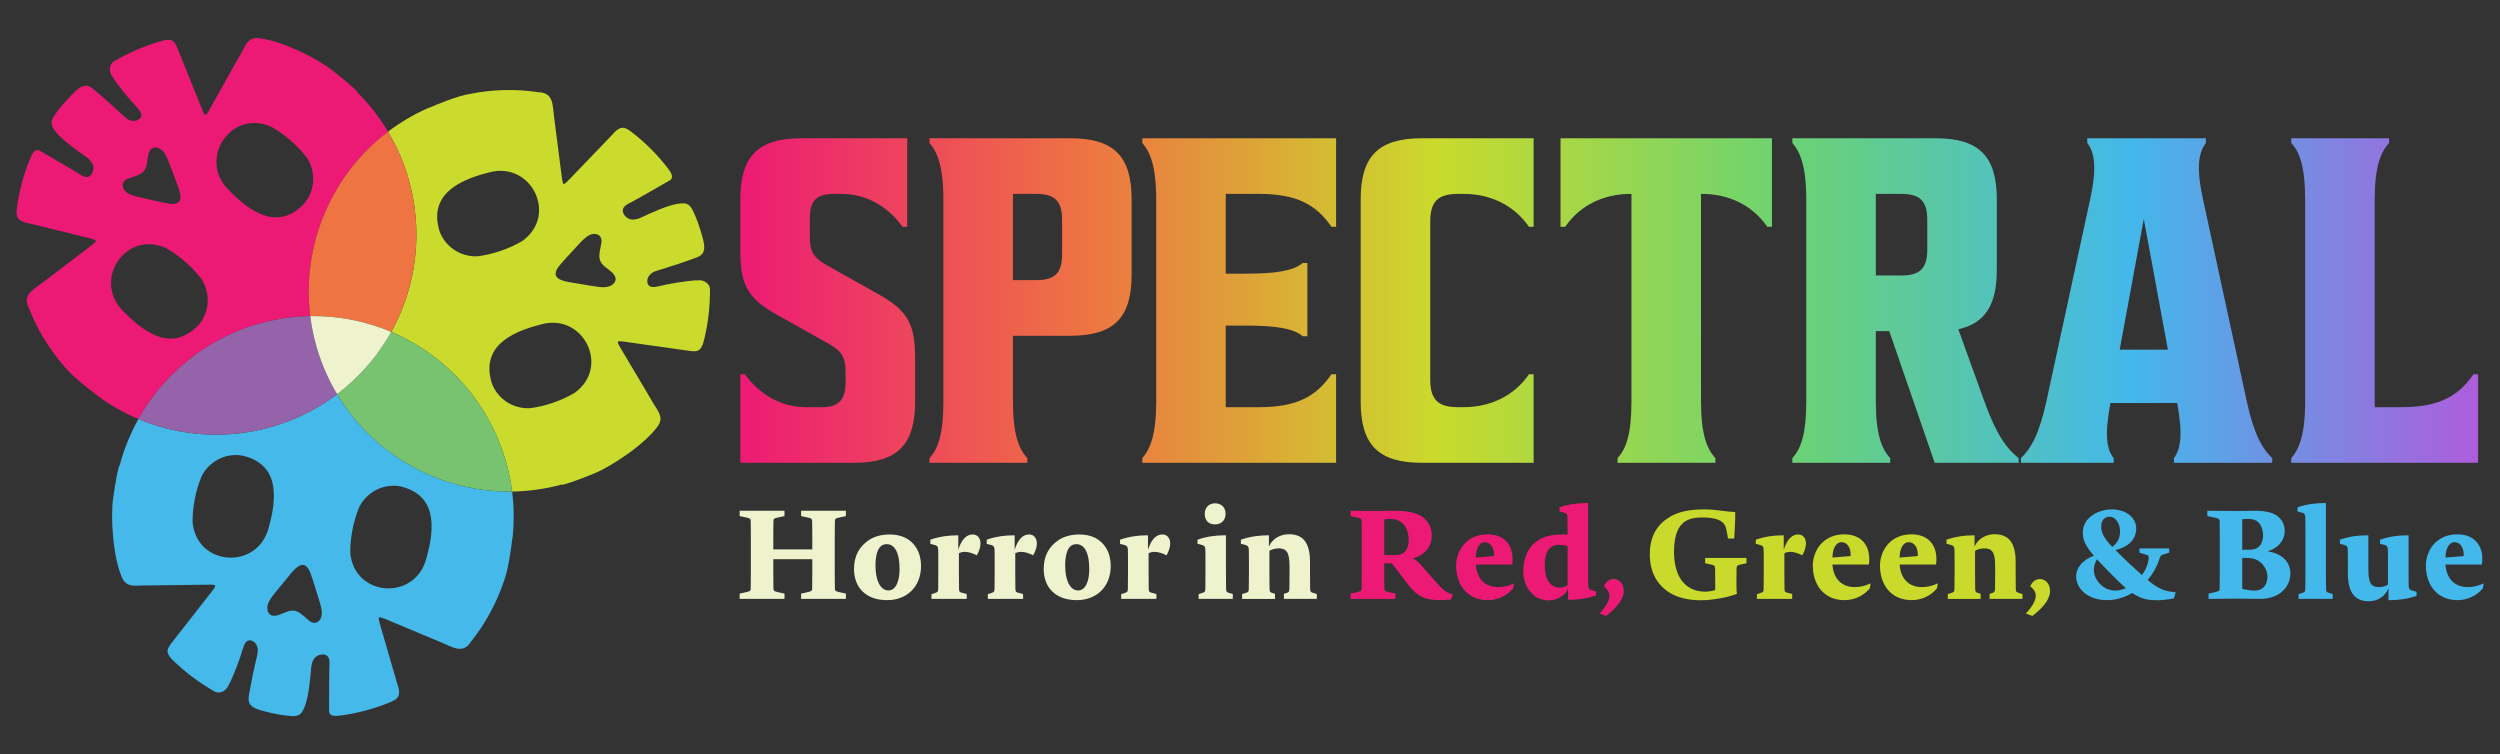<?xml version="1.0" encoding="iso-8859-1"?>
<!-- Generator: Adobe Illustrator 29.2.1, SVG Export Plug-In . SVG Version: 9.03 Build 55982)  -->
<svg version="1.1" id="Layer_1" xmlns="http://www.w3.org/2000/svg" xmlns:xlink="http://www.w3.org/1999/xlink" x="0px" y="0px"
	 viewBox="0 0 1026.076 309.53" style="enable-background:new 0 0 1026.076 309.53;" xml:space="preserve">
<rect x="0" y="0" width="1026.076" height="309.53" fill="#333333" stroke="none"/>
<g>
	<g>
		<linearGradient id="SVGID_1_" gradientUnits="userSpaceOnUse" x1="303.846" y1="123.347" x2="1017.086" y2="123.347">
			<stop  offset="0" style="stop-color:#ED1A75"/>
			<stop  offset="0.2" style="stop-color:#EE7442"/>
			<stop  offset="0.4" style="stop-color:#CADA2C"/>
			<stop  offset="0.6" style="stop-color:#6CD371"/>
			<stop  offset="0.8" style="stop-color:#43B8EA"/>
			<stop  offset="1" style="stop-color:#AD5DDB"/>
		</linearGradient>
		<path style="fill:url(#SVGID_1_);" d="M360.744,120.875l-21.693-12.179c-5.329-3.044-6.661-5.71-6.661-11.417v-7.803
			c0-7.231,2.855-9.896,9.895-9.896h3.045c10.657,0,19.409,5.521,25.118,13.513h1.903V56.745h-43.386
			c-17.887,0-25.119,7.422-25.119,25.119v20.933c0,13.319,2.474,19.409,14.843,26.259l21.693,12.179
			c5.329,3.044,6.661,5.71,6.661,11.417v4.759c-0.19,7.041-3.045,9.705-9.895,9.705h-6.28c-10.657,0-19.411-5.518-25.119-13.51
			h-1.903v36.344h46.622c17.887,0,25.119-7.42,25.119-25.119v-17.697C375.587,133.815,373.113,127.724,360.744,120.875z
			 M439.337,56.745h-57.848v1.904c3.234,3.806,5.709,9.513,5.709,23.404v82.588c0,13.891-2.284,19.601-5.709,23.407v1.901h40.151
			v-1.901c-3.426-3.806-5.899-9.516-5.899-23.407V137.81h23.596c17.887,0,25.119-7.422,25.119-25.119V81.864
			C464.456,64.168,457.224,56.745,439.337,56.745z M435.912,104.318c0,7.803-3.045,10.658-10.657,10.658h-9.514V79.579h9.514
			c7.611,0,10.657,2.855,10.657,10.658V104.318z M468.836,58.65c3.234,3.806,5.709,9.513,5.709,23.404v82.588
			c0,13.891-2.474,19.601-5.709,23.407v1.901h79.541v-36.344h-1.904c-6.278,9.132-14.271,13.51-29.684,13.51h-13.701v-33.492h8.183
			c12.369,0,19.6,1.143,23.405,4.378h1.903v-30.067h-1.903c-3.806,3.236-11.036,4.376-23.405,4.376h-8.183v-32.73h13.701
			c15.413,0,23.405,4.378,29.684,13.513h1.904V56.745h-79.541V58.65z M558.465,81.864v82.966c0,17.7,7.23,25.119,25.119,25.119
			h45.86v-36.344h-1.901c-6.28,9.132-16.176,13.51-26.832,13.51h-2.285c-8.181,0-11.417-3.044-11.417-11.417V90.999
			c0-8.373,3.236-11.42,11.417-11.42h2.285c10.655,0,20.552,4.378,26.832,13.513h1.901V56.745h-45.86
			C565.696,56.745,558.465,64.168,558.465,81.864z M640.486,93.092h1.904c6.28-9.135,16.173-13.513,26.832-13.513h0.378v85.062
			c0,13.891-2.282,19.601-5.707,23.407v1.901h40.15v-1.901c-3.425-3.806-5.899-9.516-5.899-23.407V79.579h0.381
			c10.658,0,20.552,4.378,26.832,13.513h1.904V56.745h-86.774V93.092z M814.418,164.641l-10.658-29.495
			c11.039-2.474,15.795-10.085,15.795-24.357V81.864c0-17.697-7.231-25.119-25.119-25.119h-58.8v1.904
			c3.236,3.806,5.71,9.513,5.71,23.404v82.588c0,13.891-2.285,19.601-5.71,23.407v1.901h40.153v-1.901
			c-3.428-3.806-5.899-9.516-5.899-23.407v-28.733h5.518l18.648,54.041h34.443v-1.901
			C823.742,184.242,819.364,178.532,814.418,164.641z M791.011,102.416c0,7.8-3.044,10.655-10.655,10.655H769.89V79.579h10.466
			c7.611,0,10.655,2.855,10.655,10.658V102.416z M922.125,164.641l-17.889-82.588c-3.044-13.891-1.712-19.598,1.143-23.404v-1.904
			h-48.715v1.904c2.855,3.806,4.187,9.513,1.143,23.404l-17.889,82.588c-3.044,13.891-6.469,19.601-10.466,23.407v1.901h38.06
			v-1.901c-2.855-3.617-3.806-9.324-1.332-22.645h27.401c2.474,13.321,1.332,19.028-1.332,22.645v1.901h40.342v-1.901
			C928.594,184.242,925.169,178.532,922.125,164.641z M869.985,143.52l9.894-53.663l9.896,53.663H869.985z M1015.182,153.605
			c-6.28,9.132-14.272,13.51-29.686,13.51h-10.844V82.053c0-13.891,2.471-19.598,5.899-23.404v-1.904h-40.153v1.904
			c3.425,3.806,5.71,9.513,5.71,23.404v82.588c0,13.891-2.474,19.601-5.71,23.407v1.901h76.689v-36.344H1015.182z"/>
	</g>
	<g>
		<path style="fill:#EEF3CE;" d="M303.582,243.614l1.478-0.306c2.853-0.611,3.006-0.663,3.057-1.783
			c0.051-1.172,0.051-3.312,0.051-5.758v-16.1c0-2.445,0-4.586-0.051-5.758c-0.051-1.12-0.204-1.172-3.057-1.783l-1.478-0.306v-2.19
			h18.393v2.19l-1.478,0.306c-2.853,0.611-3.006,0.663-3.057,1.783c-0.051,1.172-0.051,3.312-0.051,5.758v5.808h15.998v-5.808
			c0-2.445,0-4.586-0.051-5.758c-0.051-1.12-0.204-1.172-3.057-1.783l-1.478-0.306v-2.19h18.393v2.19l-1.478,0.306
			c-2.853,0.611-3.006,0.663-3.057,1.783c-0.051,1.172-0.051,3.312-0.051,5.758v16.1c0,2.445,0,4.586,0.051,5.758
			c0.051,1.12,0.204,1.172,3.057,1.783l1.478,0.306v2.19h-18.393v-2.19l1.478-0.306c2.853-0.611,3.006-0.663,3.057-1.783
			c0.051-1.172,0.051-3.312,0.051-5.758v-6.267h-15.998v6.267c0,2.445,0,4.586,0.051,5.758c0.051,1.12,0.204,1.172,3.057,1.783
			l1.478,0.306v2.19h-18.393V243.614z"/>
		<path style="fill:#EEF3CE;" d="M350.512,233.526c0-5.35,2.14-9.223,6.114-11.871c2.242-1.478,5.146-2.293,8.458-2.293
			c5.146,0,8.814,1.936,11.056,5.604c1.223,1.986,1.885,4.636,1.885,7.184c0,9.018-6.114,14.164-13.909,14.164
			C355.403,246.314,350.512,241.168,350.512,233.526z M369.21,233.678c0-3.668-0.51-6.012-1.325-7.592
			c-0.968-1.936-2.344-2.751-3.974-2.751c-3.77,0-4.585,4.637-4.585,8.865c0,5.604,1.783,10.139,5.35,10.139
			C367.579,242.339,369.21,238.671,369.21,233.678z"/>
		<path style="fill:#EEF3CE;" d="M382.307,243.868l1.681-0.56c0.968-0.306,1.019-0.611,1.07-1.732
			c0.051-1.427,0.051-3.821,0.051-6.471v-3.057c0-2.497,0-5.35-0.051-6.573c-0.051-1.12-0.408-1.528-1.376-1.783l-1.834-0.458
			v-1.732c3.974-1.376,7.744-1.783,10.852-1.783h0.611v5.91c1.58-4.942,3.821-6.267,5.961-6.267c1.681,0,3.159,1.223,3.159,3.771
			c0,1.375-0.611,3.261-1.528,4.789c-1.834-0.969-3.618-1.427-4.79-1.427c-1.07,0-1.885,0.204-2.547,0.611v7.999
			c0,2.649,0,5.044,0.051,6.471c0.051,1.121,0.102,1.427,1.07,1.681l2.089,0.561v1.987h-14.47V243.868z"/>
		<path style="fill:#EEF3CE;" d="M405.44,243.868l1.681-0.56c0.968-0.306,1.019-0.611,1.07-1.732
			c0.051-1.427,0.051-3.821,0.051-6.471v-3.057c0-2.497,0-5.35-0.051-6.573c-0.051-1.12-0.408-1.528-1.376-1.783l-1.834-0.458
			v-1.732c3.974-1.376,7.744-1.783,10.852-1.783h0.611v5.91c1.58-4.942,3.821-6.267,5.961-6.267c1.681,0,3.159,1.223,3.159,3.771
			c0,1.375-0.611,3.261-1.528,4.789c-1.834-0.969-3.618-1.427-4.79-1.427c-1.07,0-1.885,0.204-2.547,0.611v7.999
			c0,2.649,0,5.044,0.051,6.471c0.051,1.121,0.102,1.427,1.07,1.681l2.089,0.561v1.987h-14.47V243.868z"/>
		<path style="fill:#EEF3CE;" d="M428.369,233.526c0-5.35,2.14-9.223,6.114-11.871c2.242-1.478,5.146-2.293,8.458-2.293
			c5.146,0,8.814,1.936,11.056,5.604c1.223,1.986,1.885,4.636,1.885,7.184c0,9.018-6.114,14.164-13.909,14.164
			C433.261,246.314,428.369,241.168,428.369,233.526z M447.068,233.678c0-3.668-0.51-6.012-1.325-7.592
			c-0.968-1.936-2.344-2.751-3.974-2.751c-3.77,0-4.585,4.637-4.585,8.865c0,5.604,1.783,10.139,5.35,10.139
			C445.437,242.339,447.068,238.671,447.068,233.678z"/>
		<path style="fill:#EEF3CE;" d="M460.164,243.868l1.681-0.56c0.968-0.306,1.019-0.611,1.07-1.732
			c0.051-1.427,0.051-3.821,0.051-6.471v-3.057c0-2.497,0-5.35-0.051-6.573c-0.051-1.12-0.408-1.528-1.376-1.783l-1.834-0.458
			v-1.732c3.974-1.376,7.744-1.783,10.852-1.783h0.611v5.91c1.58-4.942,3.821-6.267,5.961-6.267c1.681,0,3.159,1.223,3.159,3.771
			c0,1.375-0.611,3.261-1.528,4.789c-1.834-0.969-3.618-1.427-4.79-1.427c-1.07,0-1.885,0.204-2.547,0.611v7.999
			c0,2.649,0,5.044,0.051,6.471c0.051,1.121,0.102,1.427,1.07,1.681l2.089,0.561v1.987h-14.47V243.868z"/>
		<path style="fill:#EEF3CE;" d="M491.96,243.817l1.63-0.509c1.019-0.306,1.07-0.611,1.121-1.783
			c0.051-1.376,0.051-4.076,0.051-6.776v-2.7c0-2.497,0-5.35-0.051-6.573c-0.051-1.12-0.408-1.528-1.427-1.834l-1.783-0.458v-1.682
			c3.923-1.376,7.744-1.783,10.852-1.783h0.815v15.03c0,2.7,0,5.4,0.051,6.776c0.051,1.172,0.102,1.478,1.07,1.783l1.682,0.509
			v1.987H491.96V243.817z M498.685,215.235c-2.854,0-4.229-1.885-4.229-4.331c0-2.802,1.936-4.33,4.229-4.33
			c2.802,0,4.331,1.885,4.331,4.33C503.016,213.757,500.978,215.235,498.685,215.235z"/>
		<path style="fill:#EEF3CE;" d="M526.963,243.715l1.274-0.407c0.713-0.255,0.917-0.408,0.968-1.886
			c0.051-1.375,0.051-3.617,0.051-6.317v-1.528c0-5.4-0.255-8.509-4.433-8.509c-1.325,0-2.853,0.356-3.821,1.019v9.019
			c0,2.649,0,4.993,0.051,6.368c0.051,1.478,0.255,1.58,0.968,1.835l1.274,0.407v2.089h-13.502v-1.987l1.63-0.509
			c1.019-0.306,1.07-0.611,1.121-1.783c0.051-1.376,0.051-3.771,0.051-6.42v-3.057c0-2.497,0-5.35-0.051-6.573
			c-0.051-1.12-0.458-1.528-1.427-1.834l-1.834-0.458v-1.682c3.974-1.376,7.744-1.783,10.903-1.783h0.611v4.585
			c1.528-3.464,4.993-5.044,8.203-5.044c5.299,0,8.662,2.854,8.662,11.362v4.127c0,2.7,0,5.4,0.051,6.776
			c0.051,1.172,0.102,1.478,1.121,1.783l1.63,0.509v1.987h-13.501V243.715z"/>
		<path style="fill:#ED1A75;" d="M554.327,243.614l1.478-0.306c2.853-0.611,3.006-0.663,3.057-1.783
			c0.051-1.172,0.051-3.312,0.051-5.758v-16.1c0-2.445,0-4.586-0.051-5.758c-0.051-1.12-0.204-1.172-3.057-1.783l-1.478-0.306v-2.19
			c0,0,8.305,0.102,10.648,0.102c2.14,0,2.547-0.102,6.521-0.102c4.84,0,7.489,0.356,10.189,1.376
			c3.923,1.478,5.961,5.146,5.961,8.712c0,4.891-3.261,8.458-7.948,9.426c1.375,0.51,2.292,1.324,3.923,3.21l4.79,5.451
			c3.872,4.433,5.095,5.451,7.846,6.114l-0.713,2.14c-9.579,0.815-13.247-0.306-17.934-6.521l-4.229-5.604
			c-1.172-1.579-1.681-2.19-2.343-2.751h-2.904v4.585c0,2.445,0,4.586,0.051,5.758c0.051,1.12,0.204,1.172,3.057,1.783l1.478,0.306
			v2.19h-18.393V243.614z M577.407,217.476c-1.121-3.057-3.617-4.483-6.878-4.483c-0.968,0-1.63,0.051-2.395,0.204v14.622h4.636
			c2.751,0,4.076-1.069,4.942-3.21c0.356-0.865,0.458-2.037,0.458-3.158C578.172,220.38,578.019,219.107,577.407,217.476z"/>
		<path style="fill:#ED1A75;" d="M597.639,232.15c0-3.516,1.426-6.827,3.464-9.018c2.446-2.548,5.604-3.821,9.527-3.821
			c6.573,0,11.056,4.279,10.037,12.38h-14.979c0.408,5.604,3.566,9.273,9.222,9.273c2.14,0,4.229-0.51,6.471-1.528l-0.356,2.037
			c-2.293,2.803-6.063,4.841-10.343,4.841C602.072,246.314,597.639,239.843,597.639,232.15z M613.179,228.227
			c0.153-3.872-1.682-5.707-3.821-5.707c-0.611,0-1.325,0.255-1.885,0.815c-1.121,1.121-1.732,3.058-1.783,5.503L613.179,228.227z"
			/>
		<path style="fill:#ED1A75;" d="M625.205,234.443c0-5.452,1.987-9.731,5.452-12.229c2.547-1.834,5.451-2.853,10.801-2.853
			c0.612,0,1.223,0.051,1.936,0.051v-1.376c0-2.496,0-4.636-0.051-5.808s-0.408-1.58-1.427-1.834l-1.834-0.459v-1.732
			c3.974-1.324,7.744-1.732,10.903-1.732h0.815v27.36c0,2.496,0,5.35,0.051,6.572c0.051,1.121,0.407,1.579,1.375,1.834l1.834,0.459
			v1.681c-3.923,1.376-7.745,1.783-10.853,1.783h-0.611v-4.382c-1.732,3.21-5.095,4.637-8.101,4.637
			C629.383,246.416,625.205,240.964,625.205,234.443z M643.393,240.2v-16.1c-1.478-0.356-2.649-0.51-3.719-0.51
			c-1.579,0-2.598,0.51-3.464,1.273c-1.528,1.325-2.191,3.72-2.191,7.49c0,5.451,2.446,8.813,6.012,8.813
			C641.356,241.168,642.528,240.811,643.393,240.2z"/>
		<path style="fill:#ED1A75;" d="M659.191,252.785l-2.7-0.969c3.107-3.312,4.076-5.706,4.076-7.388c0-1.273-0.662-2.496-2.242-3.77
			c0.662-1.835,2.191-3.007,3.975-3.007c1.936,0,4.127,1.58,4.127,4.942C666.427,245.142,664.796,248.454,659.191,252.785z"/>
		<path style="fill:#CADA2C;" d="M684.464,242.748c-4.585-3.261-7.337-8.203-7.337-15.234c0-8.151,3.618-12.788,8.713-15.641
			c3.158-1.783,7.54-2.803,13.45-2.803c5.197,0,8.407,0.917,12.891,1.07c0.051,3.21-0.153,6.776-0.408,10.902h-2.547
			c-0.356-2.292-0.561-3.261-0.866-4.381c-0.815-3.108-4.127-4.28-9.63-4.28c-4.483,0-6.827,1.02-8.508,2.803
			c-1.937,2.038-3.159,5.655-3.159,11.26c0,9.731,4.178,16.354,12.788,16.405c1.273,0,2.497-0.204,4.127-0.662v-3.108
			c0-2.445,0-4.636-0.051-5.808c-0.051-1.121-0.204-1.325-3.057-1.886l-1.02-0.203v-2.191h16.966v2.191l-1.019,0.203
			c-2.854,0.561-3.006,0.765-3.057,1.886c-0.052,1.172-0.052,3.312-0.052,5.757v0.866c0,0.51,0,3.006,0.204,3.821
			c-3.719,1.528-10.088,2.649-14.877,2.649C692.768,246.365,687.929,245.193,684.464,242.748z"/>
		<path style="fill:#CADA2C;" d="M721.101,243.868l1.681-0.56c0.968-0.306,1.02-0.611,1.07-1.732
			c0.051-1.427,0.051-3.821,0.051-6.471v-3.057c0-2.497,0-5.35-0.051-6.573c-0.051-1.12-0.408-1.528-1.376-1.783l-1.834-0.458
			v-1.732c3.974-1.376,7.744-1.783,10.853-1.783h0.611v5.91c1.579-4.942,3.821-6.267,5.961-6.267c1.681,0,3.158,1.223,3.158,3.771
			c0,1.375-0.611,3.261-1.528,4.789c-1.834-0.969-3.617-1.427-4.789-1.427c-1.069,0-1.885,0.204-2.547,0.611v7.999
			c0,2.649,0,5.044,0.051,6.471c0.051,1.121,0.102,1.427,1.069,1.681l2.089,0.561v1.987h-14.469V243.868z"/>
		<path style="fill:#CADA2C;" d="M744.03,232.15c0-3.516,1.427-6.827,3.465-9.018c2.445-2.548,5.604-3.821,9.527-3.821
			c6.572,0,11.056,4.279,10.037,12.38H752.08c0.407,5.604,3.566,9.273,9.222,9.273c2.14,0,4.229-0.51,6.471-1.528l-0.356,2.037
			c-2.293,2.803-6.063,4.841-10.343,4.841C748.463,246.314,744.03,239.843,744.03,232.15z M759.569,228.227
			c0.153-3.872-1.681-5.707-3.821-5.707c-0.611,0-1.324,0.255-1.885,0.815c-1.121,1.121-1.732,3.058-1.783,5.503L759.569,228.227z"
			/>
		<path style="fill:#CADA2C;" d="M771.596,232.15c0-3.516,1.427-6.827,3.465-9.018c2.445-2.548,5.604-3.821,9.527-3.821
			c6.572,0,11.056,4.279,10.037,12.38h-14.979c0.407,5.604,3.566,9.273,9.222,9.273c2.14,0,4.229-0.51,6.471-1.528l-0.356,2.037
			c-2.293,2.803-6.063,4.841-10.343,4.841C776.028,246.314,771.596,239.843,771.596,232.15z M787.135,228.227
			c0.153-3.872-1.681-5.707-3.821-5.707c-0.611,0-1.324,0.255-1.885,0.815c-1.121,1.121-1.732,3.058-1.783,5.503L787.135,228.227z"
			/>
		<path style="fill:#CADA2C;" d="M816.586,243.715l1.273-0.407c0.713-0.255,0.917-0.408,0.968-1.886
			c0.051-1.375,0.051-3.617,0.051-6.317v-1.528c0-5.4-0.254-8.509-4.433-8.509c-1.324,0-2.853,0.356-3.82,1.019v9.019
			c0,2.649,0,4.993,0.051,6.368c0.051,1.478,0.255,1.58,0.968,1.835l1.273,0.407v2.089h-13.501v-1.987l1.63-0.509
			c1.02-0.306,1.07-0.611,1.121-1.783c0.051-1.376,0.051-3.771,0.051-6.42v-3.057c0-2.497,0-5.35-0.051-6.573
			c-0.051-1.12-0.459-1.528-1.427-1.834l-1.834-0.458v-1.682c3.974-1.376,7.744-1.783,10.903-1.783h0.611v4.585
			c1.528-3.464,4.993-5.044,8.203-5.044c5.298,0,8.661,2.854,8.661,11.362v4.127c0,2.7,0,5.4,0.051,6.776
			c0.051,1.172,0.102,1.478,1.121,1.783l1.63,0.509v1.987h-13.501V243.715z"/>
		<path style="fill:#CADA2C;" d="M834.167,252.785l-2.7-0.969c3.107-3.312,4.076-5.706,4.076-7.388c0-1.273-0.662-2.496-2.242-3.77
			c0.662-1.835,2.191-3.007,3.975-3.007c1.936,0,4.127,1.58,4.127,4.942C841.402,245.142,839.771,248.454,834.167,252.785z"/>
		<path style="fill:#43B8EA;" d="M892.964,243.104l-0.713,2.496c-2.649,0.51-5.248,0.765-6.726,0.765
			c-4.178,0-6.979-0.662-10.394-3.006c-3.159,1.885-6.726,2.955-10.292,2.955c-8.151,0-12.737-4.841-12.737-9.782
			c0-3.006,2.089-6.521,7.286-8.458c-3.668-4.279-4.534-6.572-4.534-9.477c0-6.317,6.419-9.527,11.973-9.527
			c5.961,0,9.936,3.566,9.936,7.744c0,4.892-3.566,7.744-8.509,8.967c1.579,1.631,3.516,3.465,5.91,5.707
			c1.885,1.783,3.516,3.261,4.942,4.534c1.375-1.834,2.395-4.025,2.751-6.42c0.204-1.426-0.103-1.63-1.223-1.986l-2.548-0.815
			v-1.732h12.228v1.732l-2.395,0.764c-1.121,0.307-1.273,0.663-1.732,2.141c-1.019,3.107-2.648,5.91-4.738,8.355
			C885.78,241.626,888.328,242.697,892.964,243.104z M872.533,241.372c-1.478-1.223-3.107-2.802-4.992-4.688
			c-2.854-2.853-5.096-5.196-6.879-7.133c-0.917,1.478-1.273,2.955-1.273,4.382c0,4.229,3.974,8.457,8.764,8.457
			C869.527,242.39,871.055,242.034,872.533,241.372z M862.394,216.152c0,2.548,1.223,4.789,4.534,8.305
			c2.09-1.528,3.21-3.566,3.21-6.317c0-3.261-1.783-6.063-4.279-6.063C863.872,212.076,862.394,213.452,862.394,216.152z"/>
		<path style="fill:#43B8EA;" d="M927.666,245.804c-3.413,0-5.757-0.102-9.068-0.102c-4.637,0-8.661,0.102-12.126,0.102v-2.19
			l1.478-0.306c2.854-0.611,3.006-0.663,3.057-1.783c0.051-1.172,0.051-3.312,0.051-5.758v-16.1c0-2.445,0-4.586-0.051-5.758
			c-0.051-1.12-0.407-1.12-3.566-1.783l-1.478-0.306v-2.19c4.586,0,7.847,0.102,11.26,0.102c2.038,0,5.197-0.102,8.305-0.102
			c4.178,0,6.726,0.662,8.509,1.732c2.547,1.528,3.668,4.024,3.668,6.521c0,4.178-2.955,7.234-7.082,8.406
			c7.592,1.07,9.426,5.91,9.426,8.967C940.047,241.219,935.258,245.804,927.666,245.804z M927.718,215.439
			c-0.918-1.58-2.344-2.446-5.044-2.446c-1.274,0-2.396,0.103-2.396,0.103v12.533h2.649c2.649,0,3.669-0.713,4.382-1.427
			c0.917-0.917,1.528-2.599,1.528-4.229C928.838,218.19,928.43,216.662,927.718,215.439z M928.838,231.895
			c-1.681-2.038-3.566-2.904-7.133-2.904h-1.427v12.687c0,0,2.701,0.713,4.942,0.713c2.191,0,3.617-0.764,4.534-2.241
			c0.51-0.815,0.866-2.19,0.866-3.261C930.621,234.901,930.06,233.373,928.838,231.895z"/>
		<path style="fill:#43B8EA;" d="M943.413,243.817l1.682-0.509c0.968-0.306,1.019-0.611,1.07-1.783
			c0.051-1.376,0.051-4.076,0.051-6.776v-16.712c0-2.496,0-4.636-0.051-5.808c-0.052-1.172-0.408-1.58-1.376-1.834l-1.834-0.459
			v-1.732c3.923-1.324,7.744-1.732,10.852-1.732h0.815v28.277c0,2.7,0,5.4,0.051,6.776c0.051,1.172,0.103,1.478,1.121,1.783
			l1.631,0.509v1.987h-14.012V243.817z"/>
		<path style="fill:#43B8EA;" d="M963.641,235.411v-3.362c0-2.497,0-5.35-0.051-6.573c-0.051-1.12-0.407-1.528-1.427-1.834
			l-1.783-0.458v-1.682c3.923-1.376,7.744-1.783,10.853-1.783h0.815v12.737c0,5.4,0.203,8.509,4.33,8.509
			c1.325,0,2.751-0.357,3.72-1.02v-7.896c0-2.497,0-5.35-0.052-6.573c-0.051-1.12-0.407-1.528-1.375-1.834l-1.834-0.458v-1.682
			c3.974-1.376,7.744-1.783,10.852-1.783h0.866v14.266c0,2.497,0,5.4,0.051,6.572c0.052,1.121,0.408,1.58,1.376,1.834l1.834,0.459
			v1.732c-3.974,1.324-7.744,1.732-10.852,1.732h-0.663v-4.789c-1.63,3.668-4.84,5.247-8.101,5.247
			C967.106,246.772,963.641,243.919,963.641,235.411z"/>
		<path style="fill:#43B8EA;" d="M995.641,232.15c0-3.516,1.427-6.827,3.465-9.018c2.445-2.548,5.604-3.821,9.527-3.821
			c6.572,0,11.056,4.279,10.037,12.38h-14.979c0.407,5.604,3.566,9.273,9.222,9.273c2.14,0,4.229-0.51,6.471-1.528l-0.356,2.037
			c-2.293,2.803-6.063,4.841-10.343,4.841C1000.074,246.314,995.641,239.843,995.641,232.15z M1011.18,228.227
			c0.153-3.872-1.681-5.707-3.821-5.707c-0.611,0-1.324,0.255-1.885,0.815c-1.121,1.121-1.732,3.058-1.783,5.503L1011.18,228.227z"
			/>
	</g>
</g>
<g>
	<path style="fill:none;" d="M68.188,101.844c-16.633-7.622-30.549,13.371-17.444,26.035l0.258,0.26
		c8.856,9.043,20.143,16.405,30.67,5.063c4.504-5.378,4.749-13.147,0.926-18.824C78.758,109.402,73.647,104.955,68.188,101.844z"/>
	<path style="fill:none;" d="M99.447,186.991c-6.909-1.211-13.76,2.461-16.765,8.61c-2.389,5.815-3.684,12.465-3.649,18.747
		c1.716,18.216,26.854,19.771,31.269,2.089l0.096-0.353C113.801,203.893,114.534,190.438,99.447,186.991z"/>
	<path style="fill:none;" d="M130.762,245.612c-1.032-3.155-2.282-7.613-3.454-10.678c-2.389-5.957-6.012-1.992-8.651,1.36
		c-2.276,2.808-4.842,5.77-6.997,8.606c-0.83,1.141-1.577,2.316-1.853,3.693c-0.349,1.745,0.278,3.636,1.863,4.031
		c1.972,0.444,3.826-0.725,5.665-1.376c4.574-1.951,6.382,0.988,9.569,3.53l0.068,0.048c2.532,1.961,4.978,0.087,5.119-2.819
		C132.199,250.184,131.541,248.153,130.762,245.612z"/>
	<path style="fill:none;" d="M164.168,199.591c-6.909-1.211-13.76,2.461-16.765,8.61c-2.389,5.815-3.684,12.465-3.649,18.747
		c1.716,18.216,26.854,19.771,31.269,2.089l0.096-0.353C178.522,216.493,179.255,203.037,164.168,199.591z"/>
	<path style="fill:none;" d="M69.496,83.609c6.354,0.909,4.731-4.211,3.148-8.173c-1.294-3.375-2.576-7.078-3.954-10.362
		c-0.573-1.289-1.217-2.524-2.272-3.451c-1.337-1.175-3.288-1.577-4.422-0.402c-1.371,1.486-1.285,3.676-1.641,5.594
		c-0.597,4.937-4.046,5.033-7.842,6.522l-0.075,0.035c-2.964,1.212-2.564,4.268-0.118,5.843c1.523,1.005,3.611,1.451,6.202,2.047
		C61.769,81.944,66.254,83.091,69.496,83.609z"/>
	<path style="fill:none;" d="M94.017,78.129l0.258,0.26c8.856,9.043,20.142,16.405,30.67,5.063
		c4.504-5.378,4.749-13.147,0.926-18.824c-3.842-4.976-8.953-9.423-14.411-12.534C94.827,44.471,80.912,65.465,94.017,78.129z"/>
	<path style="fill:none;" d="M200.489,70.831l-0.354,0.093c-12.26,3.148-24.279,9.241-19.72,24.03
		c2.406,6.589,9.011,10.686,15.839,10.214c6.23-0.839,12.637-3.042,18.06-6.213C229.231,88.361,218.009,65.814,200.489,70.831z"/>
	<path style="fill:none;" d="M248.568,109.686c-3.977-2.985-2.336-6.021-1.727-10.052l0.007-0.083
		c0.433-3.173-2.414-4.355-5.001-3.024c-1.632,0.816-3.062,2.402-4.873,4.347c-2.216,2.472-5.452,5.782-7.521,8.331
		c-3.965,5.048,1.281,6.203,5.504,6.812c3.57,0.567,7.418,1.308,10.951,1.757c1.403,0.148,2.794,0.208,4.125-0.242
		c1.686-0.57,3.01-2.059,2.56-3.629C251.99,111.974,250.051,110.953,248.568,109.686z"/>
	<path style="fill:none;" d="M221.938,133.181l-0.354,0.094c-12.26,3.148-24.279,9.241-19.72,24.03
		c2.406,6.589,9.012,10.686,15.839,10.214c6.23-0.839,12.637-3.042,18.06-6.213C250.681,150.711,239.458,128.164,221.938,133.181z"
		/>
	<path style="fill:#45B9EA;" d="M138.35,161.775c-23.482,17.778-54.764,21.472-81.543,10.206c-3.276,5.877-5.885,12.224-7.666,18.98
		c-0.15,0.148-0.266,0.317-0.329,0.519c-1.059,3.416-2.361,12.923-2.361,12.923c-1.182,8.147-0.036,25.002,3.865,33.143
		c2.11,4.016,5.991,2.538,10.233,2.74c3.307-0.042,7.217-0.09,11.034-0.138c4.803-0.057,8.552-0.109,12.639-0.158
		c4.143-0.019,5.25-0.364,2.843,2.616c-3.428,4.397-12.457,15.906-16.626,21.247c-0.875,1.162-1.908,2.478-1.635,3.925
		c0.505,1.958,2.459,3.452,3.908,4.874c3.339,3.063,6.958,5.877,10.809,8.378c1.318,0.744,3.136,2.078,4.835,2.914
		c1.72,0.846,4.076-0.28,5.047-1.933c1.445-2.459,2.56-5.382,3.855-8.622c1.037-2.669,1.642-4.648,2.405-7.11
		c0.307-0.934,0.629-1.964,1.253-2.711c1.224-1.535,3.429-0.523,4.244,0.938c1.312,2.16,0.288,4.652-0.188,6.923
		c-0.771,3.293-1.742,7.901-2.347,11.396c-0.282,2.136-0.906,3.431-0.412,5.416c0.869,2.37,4.2,3.159,6.609,3.784
		c3.355,0.818,6.863,1.592,10.318,1.836c1.662,0.136,3.589,0.082,4.617-1.367c2.311-3.161,3.013-9.493,3.529-13.897
		c0.448-2.855,0.017-7.008,2.252-8.925c1.429-1.232,4.329-1.704,5.309,0.252c0.478,0.95,0.428,2.176,0.367,3.246
		c-0.128,1.887-0.182,15.145-0.163,18.864c0.315,2.378,3.308,1.769,5.118,1.584c6.096-0.838,12.122-2.396,17.803-4.548
		c4.867-1.973,7.193-2.41,5.024-8.569c-0.768-2.647-1.783-6.149-2.825-9.74c-1.46-5.005-2.66-9.192-3.907-13.473
		c-0.661-2.315-1.069-3.592-0.658-3.871c0.123-0.474,3.636,1.121,5.465,1.877c5.535,2.318,13.619,5.695,19.368,8.101
		c5.133,2.014,9.474,5.465,12.95-0.161c5.787-7.259,10.376-15.617,13.428-24.682c0,0,0,0,0,0c1.83-4.917,2.952-13.266,3.411-17.258
		c0.066-0.188,0.114-0.385,0.137-0.592c0.692-6.419,0.605-12.774-0.176-18.966C181.119,202.174,153.47,187.06,138.35,161.775z
		 M110.397,216.084l-0.096,0.353c-4.415,17.681-29.553,16.127-31.269-2.089c-0.035-6.282,1.261-12.932,3.649-18.747
		c3.005-6.149,9.856-9.821,16.765-8.61C114.534,190.438,113.801,203.893,110.397,216.084z M126.971,254.825l-0.068-0.048
		c-3.187-2.543-4.995-5.481-9.569-3.53c-1.839,0.651-3.693,1.82-5.665,1.376c-1.585-0.395-2.212-2.286-1.863-4.031
		c0.276-1.377,1.024-2.552,1.853-3.693c2.155-2.835,4.721-5.798,6.997-8.606c2.639-3.352,6.262-7.318,8.651-1.36
		c1.173,3.066,2.422,7.524,3.454,10.678c0.779,2.541,1.437,4.572,1.328,6.394C131.949,254.912,129.502,256.786,126.971,254.825z
		 M175.119,228.684l-0.096,0.353c-4.415,17.681-29.553,16.127-31.269-2.089c-0.035-6.282,1.261-12.932,3.649-18.747
		c3.005-6.149,9.856-9.821,16.765-8.61C179.255,203.037,178.522,216.493,175.119,228.684z"/>
	<path style="fill:#ED1A75;" d="M127.332,129.751c-3.655-29.225,8.787-58.164,31.934-75.722
		c-3.451-5.776-7.644-11.209-12.605-16.129c-0.054-0.204-0.141-0.389-0.285-0.544c-2.429-2.625-10.011-8.506-10.011-8.506
		c-6.464-5.098-21.634-12.533-30.635-13.225c-4.533-0.181-5.193,3.92-7.49,7.492c-1.618,2.885-3.53,6.295-5.398,9.625
		c-2.352,4.188-4.181,7.46-6.182,11.025c-2.055,3.597-2.31,4.729-3.687,1.154c-2.094-5.167-7.546-18.741-10.088-25.022
		c-0.569-1.339-1.192-2.892-2.582-3.379c-1.948-0.542-4.22,0.403-6.175,0.947c-4.322,1.36-8.568,3.088-12.661,5.172
		c-1.303,0.769-3.367,1.677-4.941,2.731c-1.593,1.066-1.795,3.67-0.85,5.337c1.407,2.481,3.381,4.908,5.54,7.65
		c1.793,2.232,3.205,3.747,4.955,5.639c0.655,0.733,1.386,1.527,1.721,2.441c0.717,1.827-1.262,3.231-2.935,3.207
		c-2.527,0.057-4.173-2.077-5.901-3.624c-2.467-2.314-5.971-5.458-8.695-7.73c-1.709-1.313-2.519-2.5-4.484-3.066
		c-2.487-0.433-4.836,2.058-6.582,3.832c-2.385,2.496-4.811,5.148-6.749,8.017c-0.949,1.371-1.866,3.067-1.125,4.682
		c1.582,3.582,6.715,7.357,10.27,10.004c2.249,1.816,6.061,3.518,6.603,6.413c0.353,1.854-0.688,4.601-2.873,4.471
		c-1.062-0.061-2.099-0.717-2.995-1.306c-1.57-1.054-13.025-7.729-16.255-9.573c-2.216-0.916-3.186,1.98-3.931,3.64
		C9.921,71.1,8.257,77.097,7.28,83.093c-0.724,5.202-1.509,7.434,4.909,8.635c2.676,0.659,6.217,1.53,9.848,2.424
		c5.064,1.238,9.291,2.292,13.621,3.352c2.335,0.585,3.645,0.87,3.682,1.366c0.349,0.344-2.789,2.589-4.358,3.794
		c-4.776,3.634-11.741,8.947-16.7,12.722c-4.31,3.438-9.469,5.472-6.335,11.295c3.392,8.642,8.337,16.794,14.661,23.97
		c0,0.001,0,0.001,0,0.001c3.343,4.043,10.013,9.19,13.24,11.583c0.13,0.151,0.276,0.292,0.445,0.415
		c5.214,3.809,10.761,6.911,16.514,9.331C70.961,146.591,97.875,130.204,127.332,129.751z M111.46,52.094
		c5.458,3.111,10.569,7.558,14.411,12.534c3.823,5.677,3.577,13.446-0.926,18.824c-10.528,11.342-21.814,3.98-30.67-5.063
		l-0.258-0.26C80.912,65.465,94.827,44.471,111.46,52.094z M52.438,73.371l0.075-0.035c3.795-1.489,7.244-1.585,7.842-6.522
		c0.355-1.918,0.27-4.108,1.641-5.594c1.134-1.175,3.085-0.773,4.422,0.402c1.055,0.927,1.699,2.163,2.272,3.451
		c1.378,3.284,2.661,6.987,3.954,10.362c1.583,3.962,3.206,9.082-3.148,8.173c-3.241-0.518-7.726-1.664-10.975-2.348
		c-2.59-0.596-4.678-1.042-6.202-2.047C49.873,77.639,49.474,74.583,52.438,73.371z M81.673,133.202
		c-10.528,11.342-21.814,3.98-30.67-5.063l-0.258-0.26c-13.105-12.664,0.81-33.657,17.444-26.035
		c5.458,3.111,10.569,7.558,14.411,12.534C86.422,120.054,86.176,127.824,81.673,133.202z"/>
	<path style="fill:#9563A9;" d="M138.35,161.775c-1.838-3.074-3.498-6.291-4.946-9.656c-0.03-0.071-0.059-0.142-0.089-0.213
		c-0.238-0.558-0.473-1.119-0.7-1.685c-0.093-0.233-0.181-0.47-0.272-0.704c-0.16-0.41-0.322-0.818-0.476-1.232
		c-0.224-0.603-0.441-1.211-0.653-1.822c-0.017-0.051-0.037-0.101-0.054-0.151c-1.885-5.48-3.135-11.025-3.828-16.56
		c-29.457,0.452-56.37,16.839-70.525,42.229C83.586,183.247,114.868,179.552,138.35,161.775z"/>
	<path style="fill:#CADB2D;" d="M291.268,124.078c-0.014-1.513,0.232-3.755,0.106-5.644c-0.127-1.912-2.281-3.39-4.197-3.404
		c-2.852-0.022-5.941,0.474-9.395,0.973c-2.83,0.437-4.847,0.902-7.36,1.472c-0.963,0.201-2.015,0.437-2.975,0.27
		c-1.941-0.293-2.167-2.709-1.309-4.145c1.214-2.216,3.885-2.575,6.089-3.298c3.237-0.979,7.713-2.442,11.042-3.665
		c1.991-0.823,3.424-0.931,4.897-2.351c1.618-1.938,0.636-5.217-0.027-7.616c-0.969-3.314-2.053-6.74-3.569-9.854
		c-0.713-1.508-1.723-3.149-3.493-3.315c-3.893-0.421-9.728,2.137-13.799,3.892c-2.697,1.04-6.077,3.49-8.855,2.512
		c-1.782-0.621-3.64-2.896-2.436-4.724c0.584-0.889,1.67-1.459,2.628-1.94c1.698-0.832,13.207-7.415,16.418-9.291
		c1.901-1.461-0.122-3.749-1.187-5.224c-3.774-4.86-8.136-9.3-12.84-13.144c-4.142-3.228-5.683-5.024-9.932-0.066
		c-1.909,1.989-4.434,4.619-7.023,7.317c-3.604,3.767-6.63,6.9-9.714,10.12c-1.674,1.73-2.576,2.722-3.024,2.506
		c-0.472,0.13-0.847-3.71-1.107-5.671c-0.76-5.953-1.878-14.642-2.668-20.823c-0.822-5.452-0.005-10.937-6.615-11.134
		c-9.18-1.383-18.713-1.177-28.089,0.712c0,0,0,0,0,0c-5.173,0.874-12.965,4.076-16.652,5.675c-0.196,0.037-0.391,0.093-0.581,0.178
		c-5.905,2.611-11.365,5.864-16.337,9.635c14.911,24.954,15.646,56.455,1.309,82.191c27.137,11.447,45.978,36.692,49.611,65.517
		c6.728-0.101,13.529-1.015,20.27-2.851c0.204,0.055,0.408,0.072,0.614,0.025c3.488-0.791,12.372-4.416,12.372-4.416
		c7.647-3.049,21.671-12.47,26.77-19.918c2.423-3.835-0.798-6.457-2.743-10.232c-1.69-2.844-3.687-6.205-5.637-9.487
		c-2.451-4.131-4.37-7.351-6.457-10.866c-2.088-3.578-2.94-4.365,0.844-3.77c5.522,0.77,20.004,2.835,26.714,3.775
		c1.444,0.177,3.1,0.414,4.217-0.546c1.443-1.416,1.76-3.856,2.267-5.821C290.4,133.206,291.027,128.664,291.268,124.078z
		 M196.254,105.168c-6.827,0.472-13.433-3.625-15.839-10.214c-4.559-14.789,7.46-20.882,19.72-24.03l0.354-0.093
		c17.52-5.017,28.743,17.53,13.825,28.124C208.891,102.127,202.484,104.33,196.254,105.168z M235.763,161.305
		c-5.423,3.171-11.83,5.374-18.06,6.213c-6.827,0.472-13.433-3.625-15.839-10.214c-4.559-14.789,7.46-20.882,19.72-24.03
		l0.354-0.094C239.458,128.164,250.681,150.711,235.763,161.305z M250.032,117.532c-1.33,0.449-2.722,0.39-4.125,0.242
		c-3.533-0.448-7.381-1.19-10.951-1.757c-4.223-0.61-9.468-1.764-5.504-6.812c2.069-2.548,5.304-5.859,7.521-8.331
		c1.811-1.945,3.241-3.531,4.873-4.347c2.587-1.331,5.434-0.149,5.001,3.024l-0.007,0.083c-0.608,4.031-2.249,7.066,1.727,10.052
		c1.483,1.267,3.423,2.288,4.024,4.218C253.042,115.474,251.718,116.962,250.032,117.532z"/>
	<path style="fill:#77C370;" d="M160.574,136.221c-1.743,3.129-3.7,6.175-5.889,9.111c-0.046,0.061-0.094,0.122-0.14,0.184
		c-0.364,0.486-0.732,0.969-1.109,1.449c-0.155,0.197-0.316,0.391-0.473,0.588c-0.275,0.343-0.547,0.688-0.829,1.028
		c-0.41,0.496-0.828,0.988-1.252,1.477c-0.035,0.04-0.069,0.082-0.104,0.122c-3.803,4.373-7.98,8.228-12.428,11.595
		c15.12,25.285,42.769,40.399,71.835,39.963C206.552,172.912,187.711,147.667,160.574,136.221z"/>
	<path style="fill:#EE7442;" d="M127.332,129.751c3.581-0.055,7.198,0.116,10.836,0.545c0.076,0.009,0.153,0.02,0.229,0.03
		c0.602,0.073,1.205,0.15,1.809,0.236c0.248,0.036,0.497,0.078,0.746,0.116c0.435,0.066,0.87,0.13,1.305,0.204
		c0.635,0.107,1.27,0.223,1.905,0.345c0.053,0.01,0.105,0.019,0.158,0.029c5.688,1.107,11.115,2.797,16.254,4.965
		c14.337-25.737,13.602-57.238-1.309-82.191C136.119,71.588,123.677,100.527,127.332,129.751z"/>
	<path style="fill:#EEF3CE;" d="M144.161,131.227c-0.635-0.122-1.27-0.239-1.905-0.345c-0.435-0.074-0.87-0.137-1.305-0.204
		c-0.249-0.038-0.497-0.08-0.746-0.116c-0.603-0.086-1.206-0.163-1.809-0.236c-0.076-0.009-0.153-0.021-0.229-0.03
		c-3.638-0.428-7.255-0.6-10.836-0.545c0.692,5.535,1.943,11.08,3.828,16.56c0.018,0.051,0.037,0.101,0.054,0.151
		c0.212,0.611,0.429,1.219,0.653,1.822c0.154,0.414,0.316,0.822,0.476,1.232c0.092,0.234,0.179,0.471,0.272,0.704
		c0.227,0.566,0.462,1.127,0.7,1.685c0.03,0.071,0.059,0.143,0.089,0.213c1.448,3.364,3.108,6.582,4.946,9.656
		c4.448-3.367,8.624-7.222,12.428-11.595c0.035-0.041,0.069-0.082,0.104-0.122c0.423-0.489,0.842-0.981,1.252-1.477
		c0.281-0.34,0.554-0.685,0.829-1.028c0.157-0.197,0.318-0.391,0.473-0.588c0.377-0.479,0.745-0.963,1.109-1.449
		c0.046-0.061,0.094-0.122,0.14-0.184c2.19-2.936,4.146-5.983,5.889-9.111c-5.14-2.168-10.566-3.858-16.254-4.965
		C144.267,131.245,144.214,131.237,144.161,131.227z"/>
</g>
</svg>
